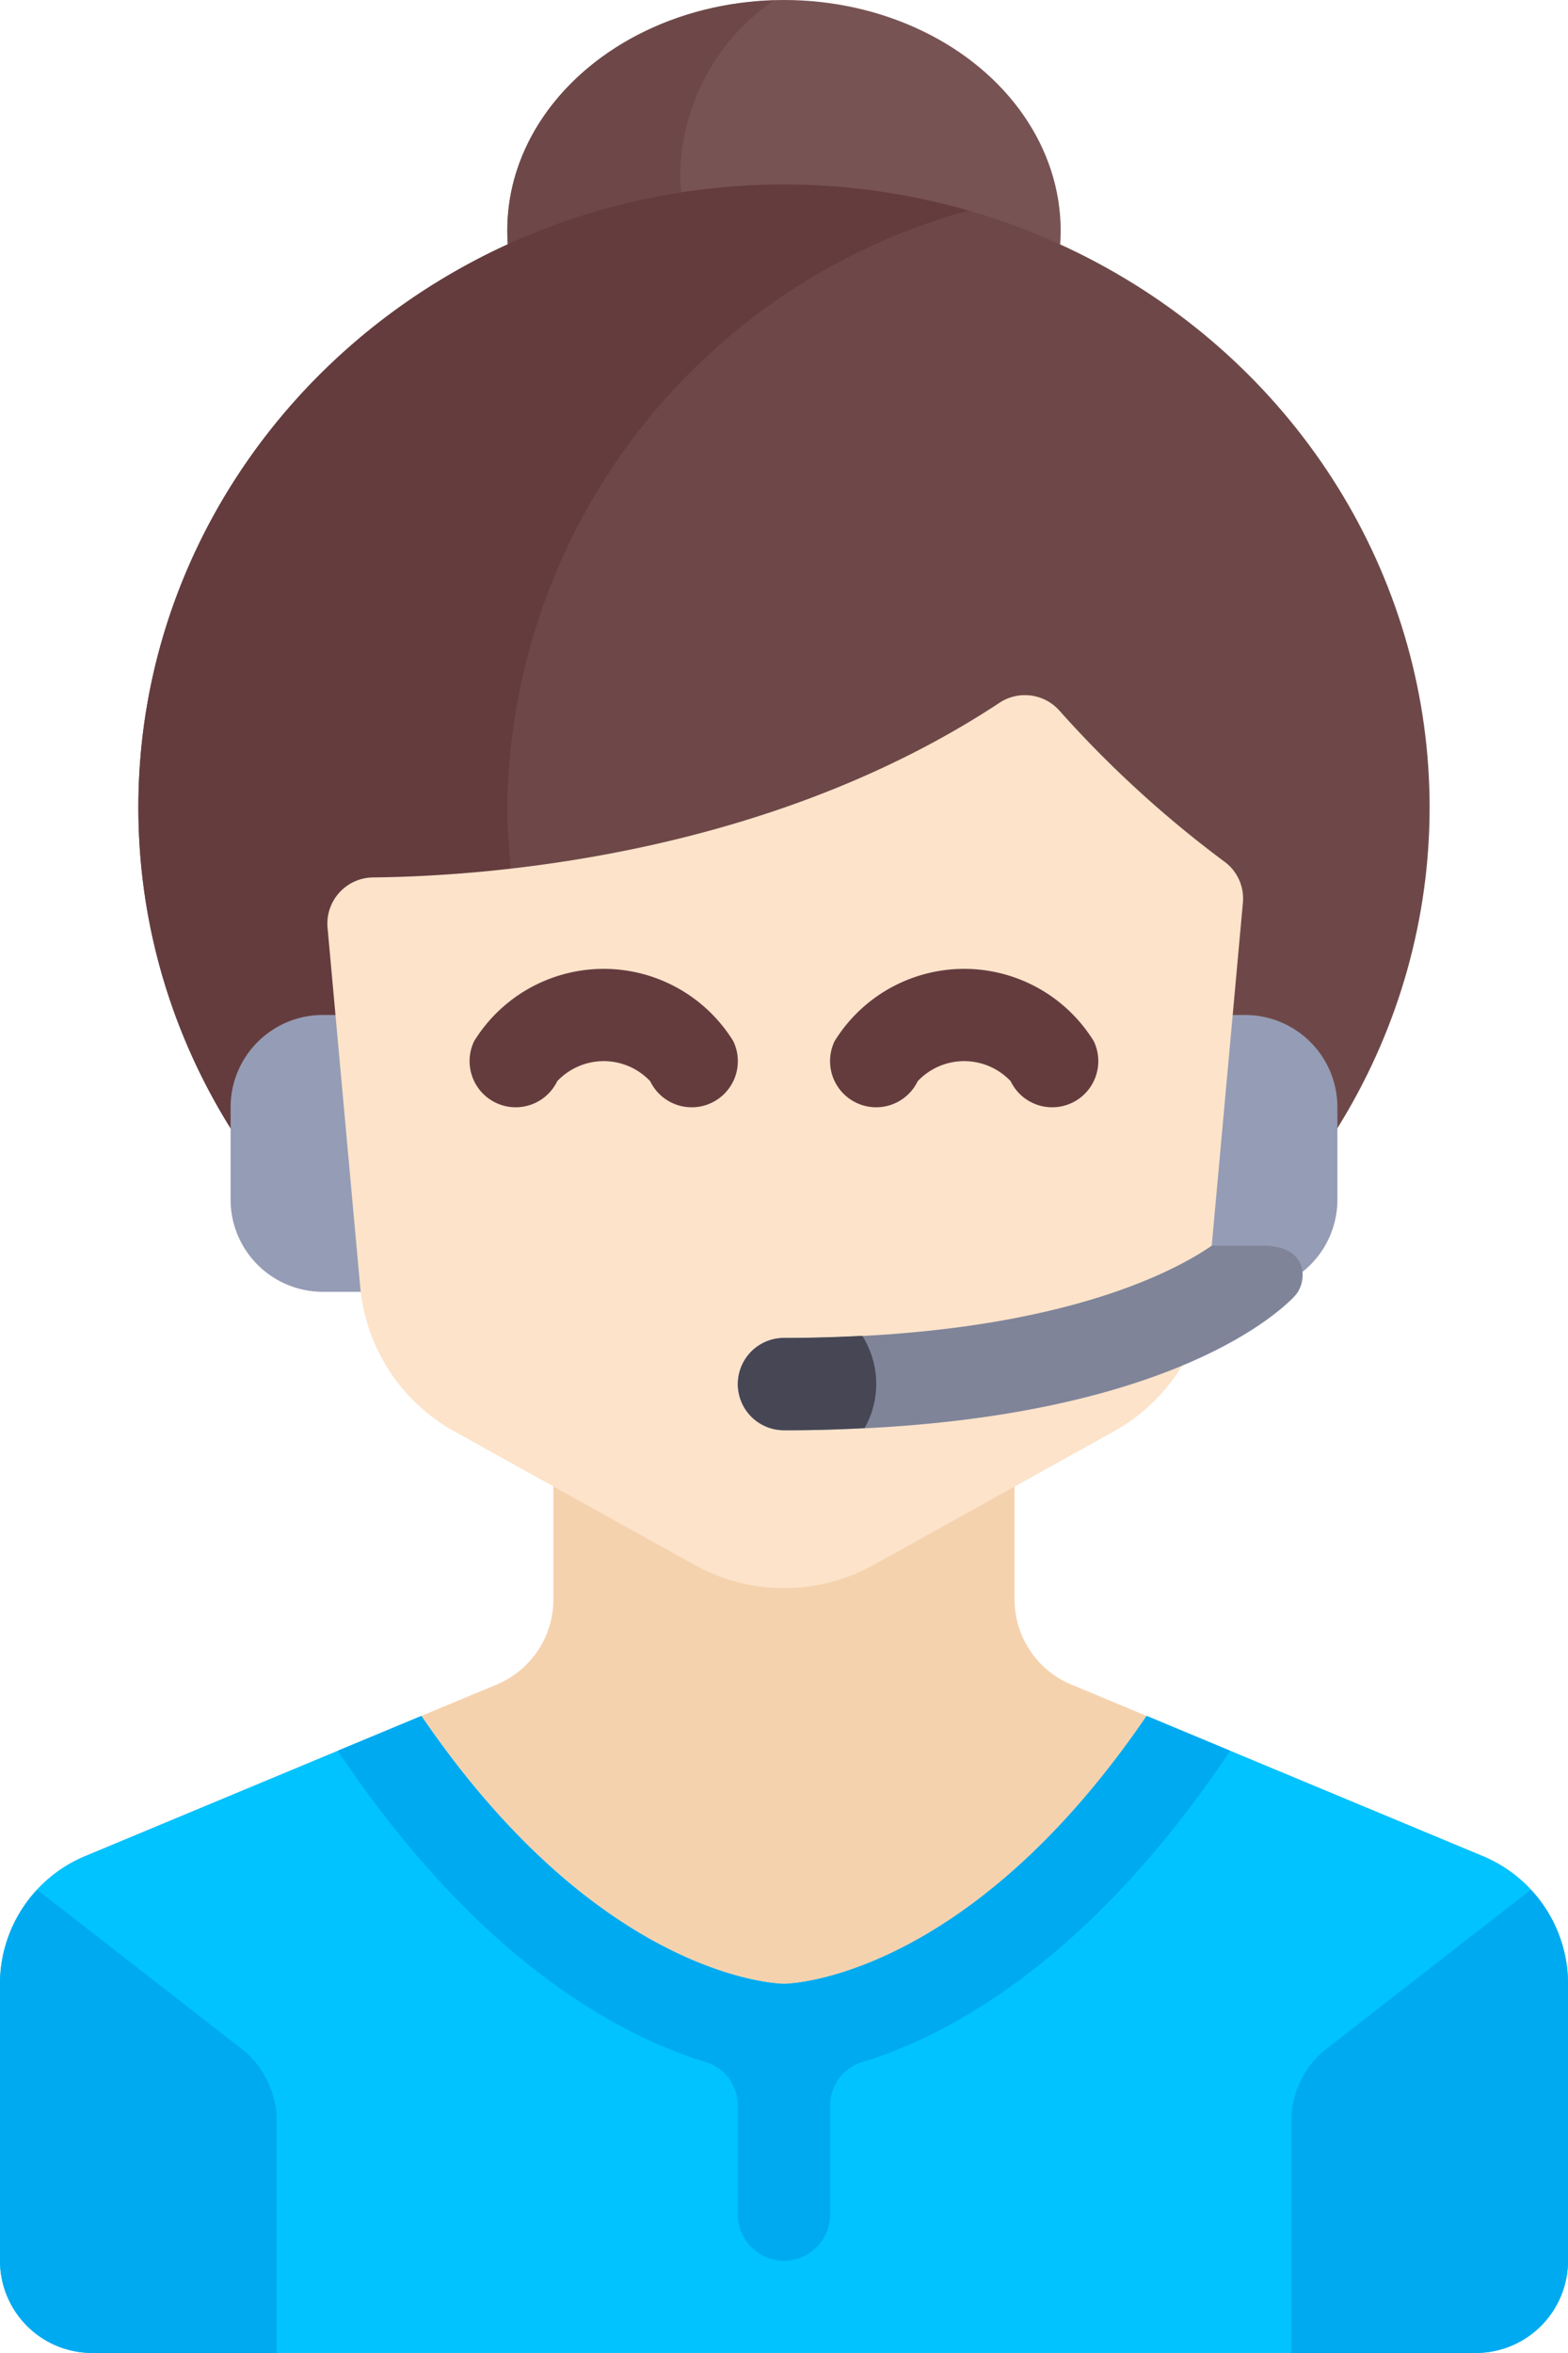 <svg xmlns="http://www.w3.org/2000/svg" width="41.255" height="61.882" viewBox="0 0 41.255 61.882">
  <g id="Group_177" data-name="Group 177" transform="translate(-504.992 -5749.928)">
    <ellipse id="Ellipse_59" data-name="Ellipse 59" cx="7.28" cy="6.067" rx="7.28" ry="6.067" transform="translate(518.339 5749.928)" fill="#785353"/>
    <g id="Group_173" data-name="Group 173" transform="translate(508.632 5749.939)">
      <path id="Path_256" data-name="Path 256" d="M114.23,43.275c-4.021,0-7.28-2.716-7.28-6.067a5.674,5.674,0,0,1,2.461-4.539c-3.9.119-7.011,2.781-7.011,6.055,0,3.351,3.259,6.067,7.28,6.067a8.117,8.117,0,0,0,4.819-1.528C114.409,43.266,114.321,43.275,114.23,43.275Z" transform="translate(-92.693 -32.669)" fill="#6e4848"/>
      <ellipse id="Ellipse_60" data-name="Ellipse 60" cx="16.987" cy="16.381" rx="16.987" ry="16.381" transform="translate(0 4.842)" fill="#6e4848"/>
    </g>
    <path id="Path_257" data-name="Path 257" d="M37.635,86.2A16.472,16.472,0,0,1,49.769,70.505a17.551,17.551,0,0,0-4.853-.687c-9.382,0-16.987,7.334-16.987,16.381s7.605,16.381,16.987,16.381a17.551,17.551,0,0,0,4.853-.687A16.472,16.472,0,0,1,37.635,86.2Z" transform="translate(480.704 5684.963)" fill="#643c3e"/>
    <g id="Group_174" data-name="Group 174" transform="translate(511.059 5776.622)">
      <path id="Path_259" data-name="Path 259" d="M51.4,244.662H48.973a2.427,2.427,0,0,1-2.427-2.427v-2.427a2.427,2.427,0,0,1,2.427-2.427H51.4Z" transform="translate(-46.546 -237.382)" fill="#959cb5"/>
      <path id="Path_260" data-name="Path 260" d="M232.727,237.382h2.427a2.427,2.427,0,0,1,2.427,2.427v2.427a2.427,2.427,0,0,1-2.427,2.427h-2.427Z" transform="translate(-208.46 -237.382)" fill="#959cb5"/>
    </g>
    <path id="Path_261" data-name="Path 261" d="M39.014,332.364l-10.827-4.511a2.427,2.427,0,0,1-1.493-2.24v-4.449H14.56v4.449a2.427,2.427,0,0,1-1.493,2.24L2.24,332.364A3.639,3.639,0,0,0,0,335.724V343a2.427,2.427,0,0,0,2.427,2.427h36.4A2.427,2.427,0,0,0,41.255,343v-7.28A3.64,3.64,0,0,0,39.014,332.364Z" transform="translate(504.992 5466.378)" fill="#f5d2ae"/>
    <path id="Path_263" data-name="Path 263" d="M41.255,393.14v-7.28a3.64,3.64,0,0,0-2.24-3.36l-8.846-3.686c-4.8,7.034-9.541,7.046-9.541,7.046s-4.743-.012-9.541-7.046L2.24,382.5A3.64,3.64,0,0,0,0,385.86v7.28a2.427,2.427,0,0,0,2.427,2.427h36.4A2.427,2.427,0,0,0,41.255,393.14Z" transform="translate(504.992 5416.242)" fill="#00c3ff"/>
    <path id="Path_264" data-name="Path 264" d="M83.728,173.078c-6.134,4.034-13.5,4.548-16.458,4.579a1.215,1.215,0,0,0-1.2,1.323l.859,9.446a4.853,4.853,0,0,0,2.477,3.8l6.319,3.511a4.853,4.853,0,0,0,4.714,0l6.319-3.511a4.853,4.853,0,0,0,2.477-3.8l.918-10.1a1.2,1.2,0,0,0-.479-1.079,28.962,28.962,0,0,1-4.358-3.988A1.215,1.215,0,0,0,83.728,173.078Z" transform="translate(447.54 5595.347)" fill="#fce3ca"/>
    <g id="Group_175" data-name="Group 175" transform="translate(517.348 5775.409)">
      <path id="Path_267" data-name="Path 267" d="M100.644,231.713a1.212,1.212,0,0,1-1.094-.686,1.681,1.681,0,0,0-2.446,0,1.213,1.213,0,1,1-2.185-1.055,4.007,4.007,0,0,1,6.816,0,1.213,1.213,0,0,1-1.091,1.741Z" transform="translate(-94.799 -228.073)" fill="#643c3e"/>
      <path id="Path_268" data-name="Path 268" d="M173.407,231.713a1.212,1.212,0,0,1-1.094-.686,1.681,1.681,0,0,0-2.446,0,1.213,1.213,0,1,1-2.185-1.055,4.007,4.007,0,0,1,6.816,0,1.213,1.213,0,0,1-1.091,1.741Z" transform="translate(-158.078 -228.073)" fill="#643c3e"/>
    </g>
    <path id="Path_270" data-name="Path 270" d="M161.414,283.927c-1.068.737-4.294,2.427-11.256,2.427a1.213,1.213,0,1,0,0,2.427c9.917,0,13.115-3.177,13.447-3.539s.372-1.315-.842-1.315Z" transform="translate(375.46 5498.762)" fill="#7f8499"/>
    <path id="Path_271" data-name="Path 271" d="M152.28,304.538a2.361,2.361,0,0,0-.061-2.426c-.649.034-1.329.056-2.06.056a1.213,1.213,0,1,0,0,2.427C150.908,304.6,151.606,304.572,152.28,304.538Z" transform="translate(375.46 5482.947)" fill="#464655"/>
    <g id="Group_176" data-name="Group 176" transform="translate(504.992 5795.057)">
      <path id="Path_272" data-name="Path 272" d="M91.662,379.73l-2.2-.916c-4.8,7.034-9.541,7.046-9.541,7.046s-4.743-.012-9.541-7.046l-2.2.916c3.707,5.533,7.416,7.489,9.661,8.179a1.2,1.2,0,0,1,.866,1.144v2.874a1.213,1.213,0,1,0,2.427,0v-2.872A1.2,1.2,0,0,1,82,387.91C84.242,387.222,87.952,385.268,91.662,379.73Z" transform="translate(-59.294 -378.814)" fill="#00aaf0"/>
      <path id="Path_273" data-name="Path 273" d="M6.343,418.05.977,413.876A3.636,3.636,0,0,0,0,416.352v7.28a2.427,2.427,0,0,0,2.427,2.427H7.28v-6.093A2.427,2.427,0,0,0,6.343,418.05Z" transform="translate(0 -409.306)" fill="#00aaf0"/>
      <path id="Path_274" data-name="Path 274" d="M261.592,418.051l5.367-4.174a3.636,3.636,0,0,1,.977,2.476v7.28a2.427,2.427,0,0,1-2.427,2.427h-4.853v-6.093A2.427,2.427,0,0,1,261.592,418.051Z" transform="translate(-226.681 -409.307)" fill="#00aaf0"/>
    </g>
  </g>
</svg>
